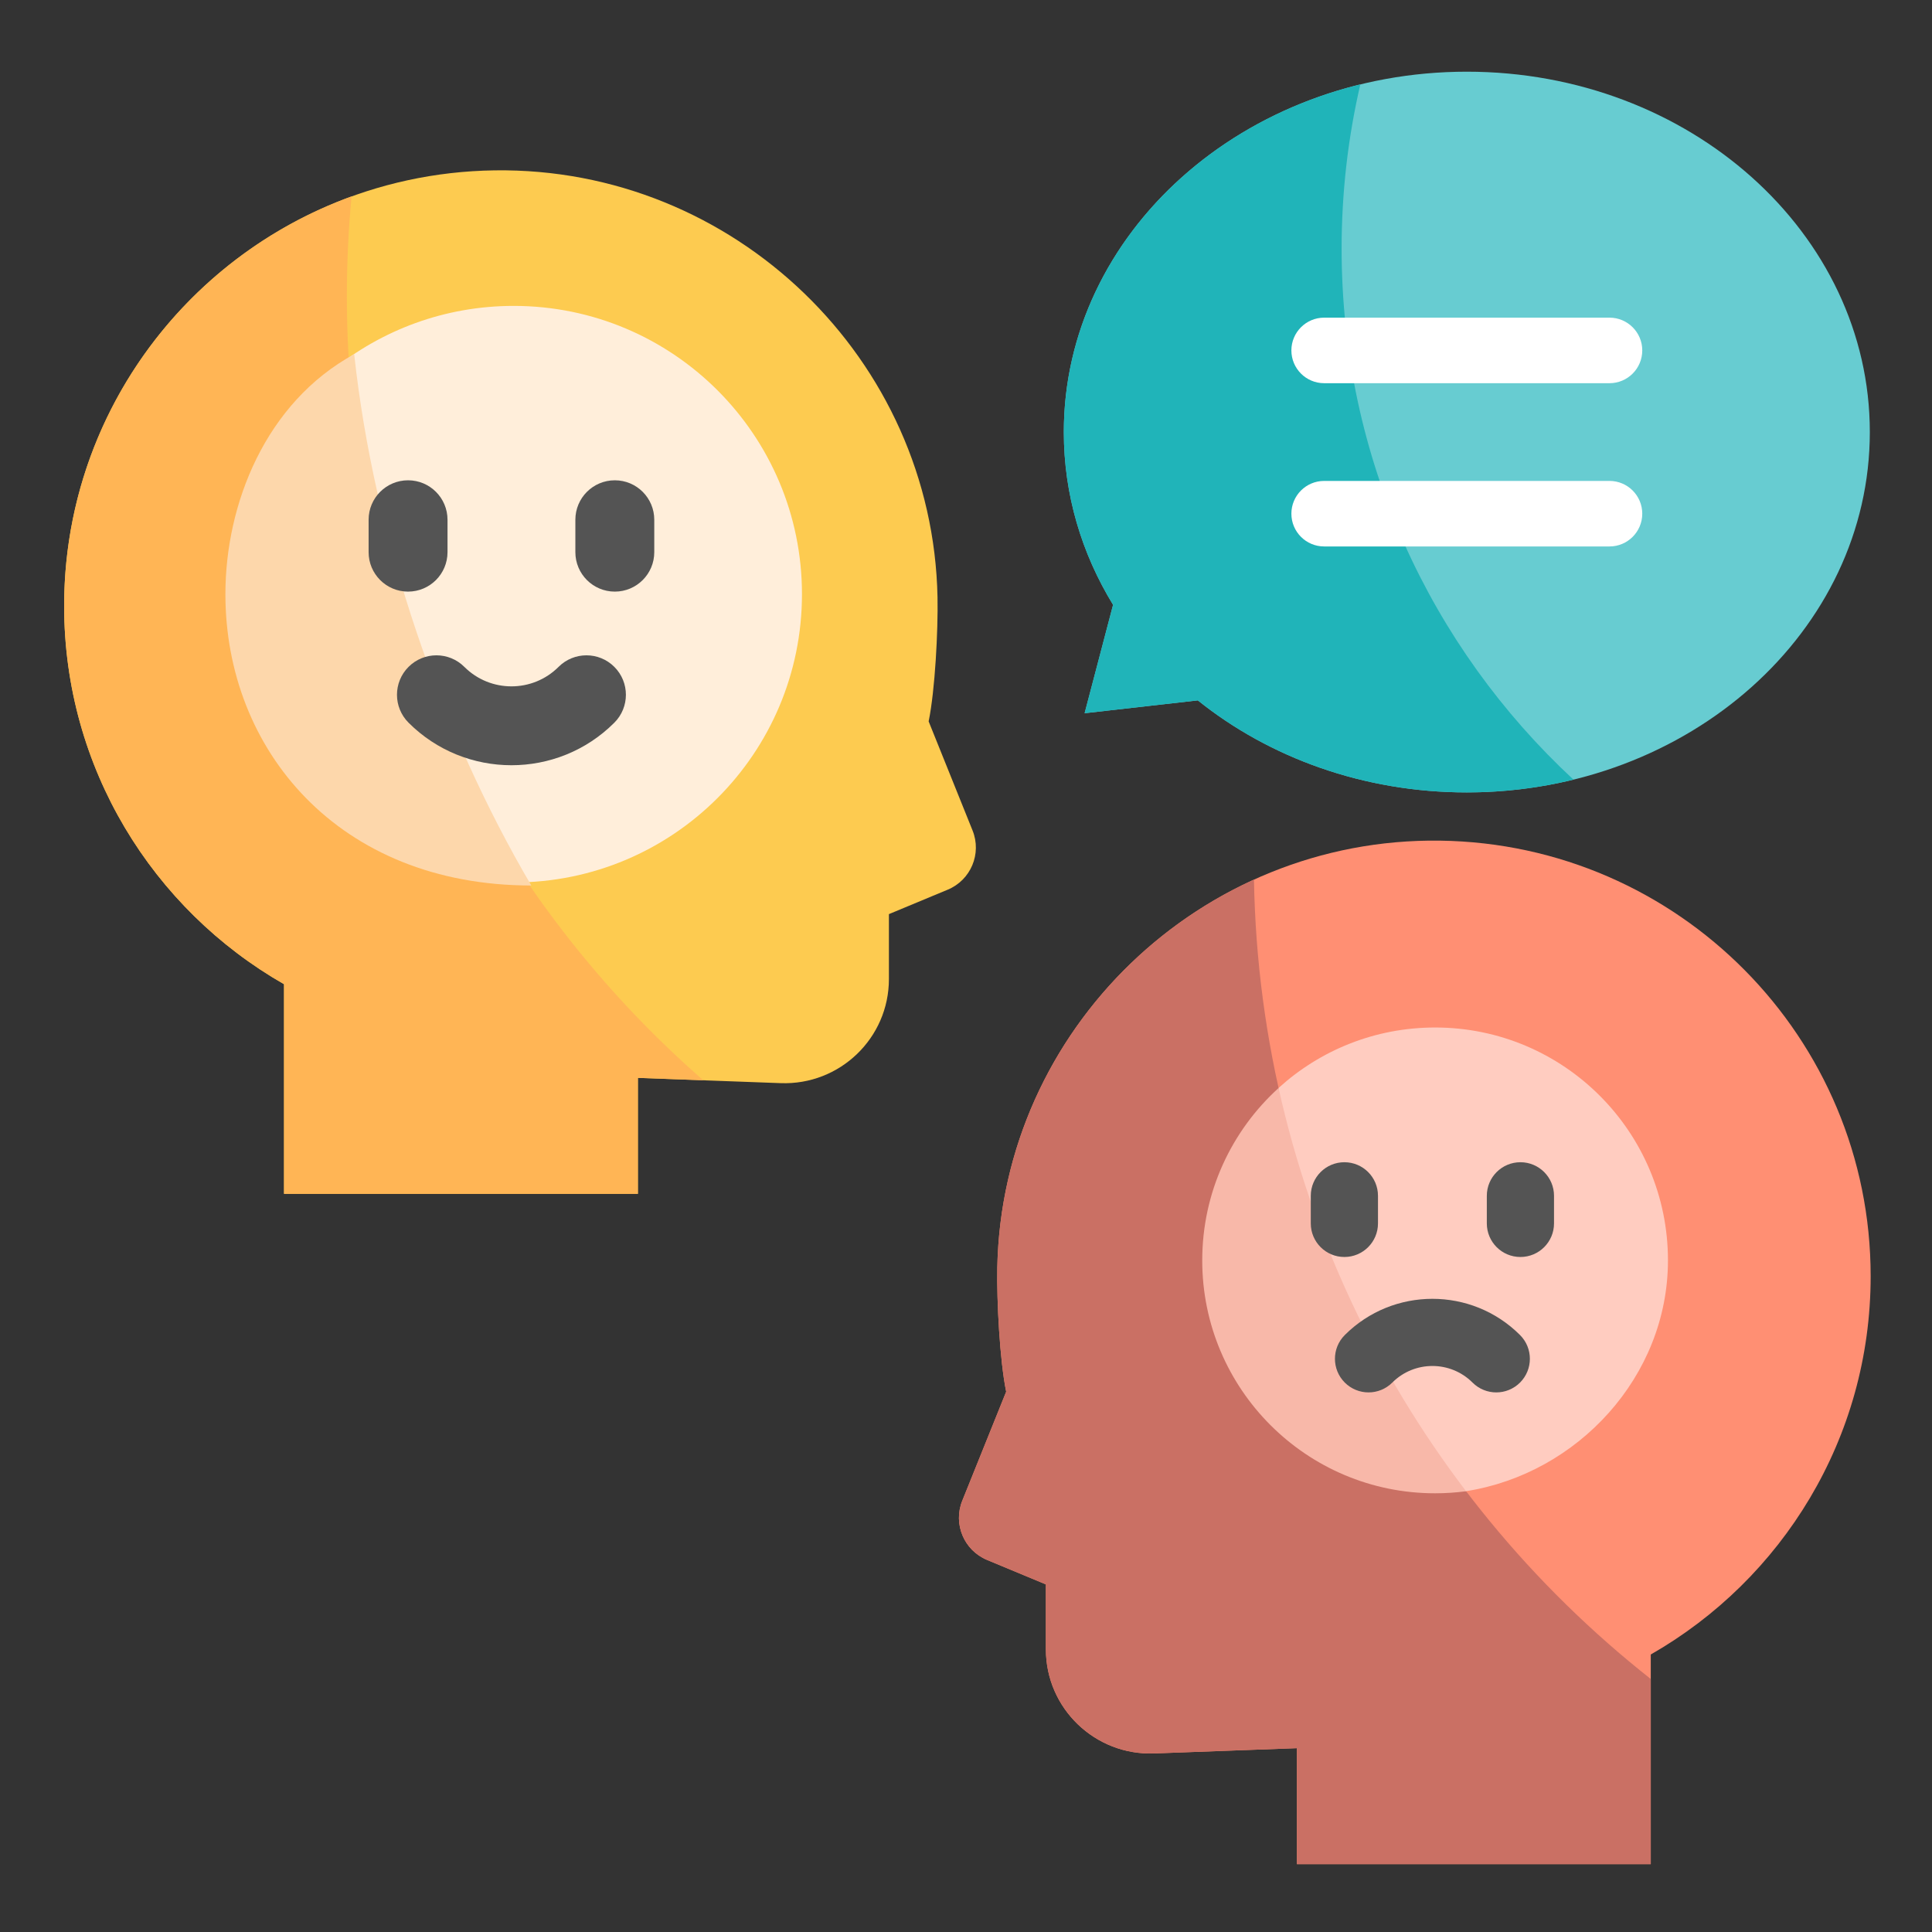 <svg width="120" height="120" viewBox="0 0 120 120" fill="none" xmlns="http://www.w3.org/2000/svg">
<rect x="0" y="0" width="120" height="120" fill="#333333" stroke="none"/>
<path d="M116.19 79.27C116.19 64.453 104.251 52.417 89.446 52.214C74.591 52.01 62.23 63.919 61.944 78.736C61.904 80.799 62.096 84.504 62.495 86.44L59.767 93.217C59.187 94.657 59.875 96.295 61.31 96.892L64.962 98.41V102.444C64.962 106.11 68.014 109.044 71.687 108.909L80.554 108.582V115.785H102.532V102.764C110.693 98.099 116.19 89.325 116.19 79.27Z" fill="#FF8F73"/>
<path d="M77.886 54.633C68.673 58.825 62.151 68.02 61.944 78.735C61.904 80.798 62.096 84.504 62.495 86.44L59.767 93.217C59.187 94.657 59.875 96.294 61.31 96.891L64.962 98.41V102.443C64.962 106.11 68.014 109.044 71.687 108.908L80.554 108.581V115.784H102.532V104.284C87.794 92.667 78.234 74.773 77.886 54.633Z" fill="#CA7064"/>
<path d="M103.6 78.284C103.6 85.503 97.977 91.536 91.062 92.62C90.643 92.686 82.868 85.867 82.868 85.867L80.069 77.289L79.415 67.575C81.983 65.242 85.394 63.82 89.137 63.82C97.125 63.82 103.6 70.296 103.6 78.284Z" fill="#FFCCC0"/>
<path d="M79.415 67.578C76.502 70.224 74.673 74.042 74.673 78.287C74.673 86.275 81.149 92.751 89.137 92.751C89.79 92.751 90.432 92.707 91.062 92.624C85.509 85.334 81.471 76.829 79.415 67.578Z" fill="#F8B8A9"/>
<path d="M3.984 37.637C3.984 22.82 15.924 10.784 30.729 10.581C45.584 10.377 57.944 22.286 58.231 37.103C58.27 39.166 58.079 42.872 57.68 44.807L60.408 51.584C60.988 53.024 60.3 54.662 58.865 55.259L55.212 56.778V60.811C55.212 64.478 52.161 67.412 48.488 67.276L39.62 66.949V74.152H17.642V61.131C9.482 56.466 3.984 47.692 3.984 37.637Z" fill="#FDCB50"/>
<path d="M21.544 18.398C21.544 16.307 21.643 14.239 21.837 12.199C11.422 15.978 3.984 25.941 3.984 37.636C3.984 47.691 9.482 56.465 17.642 61.13V74.151H39.62V66.948L43.681 67.098C30.114 55.249 21.544 37.825 21.544 18.398Z" fill="#FFB555"/>
<path d="M69.135 37.567C67.185 34.381 66.076 30.724 66.076 26.836C66.076 14.474 77.282 4.453 91.107 4.453C104.931 4.453 116.138 14.474 116.138 26.836C116.138 39.197 104.931 49.218 91.107 49.218C84.686 49.218 78.83 47.056 74.399 43.502L67.367 44.3L69.135 37.567Z" fill="#67CCD1"/>
<path d="M83.33 15.444C83.33 11.935 83.732 8.52 84.492 5.242C73.878 7.836 66.076 16.521 66.076 26.835C66.076 30.723 67.185 34.38 69.135 37.566L67.367 44.299L74.399 43.502C78.83 47.056 84.686 49.218 91.107 49.218C93.401 49.218 95.622 48.941 97.732 48.425C88.874 40.213 83.33 28.476 83.33 15.444Z" fill="#20B4B9"/>
<path d="M99.969 19.73H82.245C81.121 19.73 80.21 20.642 80.21 21.765C80.21 22.89 81.121 23.801 82.245 23.801H99.969C101.092 23.801 102.004 22.89 102.004 21.765C102.004 20.642 101.092 19.73 99.969 19.73Z" fill="white"/>
<path d="M99.969 29.871H82.245C81.121 29.871 80.21 30.782 80.21 31.906C80.21 33.03 81.121 33.941 82.245 33.941H99.969C101.092 33.941 102.004 33.03 102.004 31.906C102.004 30.782 101.092 29.871 99.969 29.871Z" fill="white"/>
<path d="M20.619 35.109L26.772 51.26L31.138 54.796C31.293 54.8 31.75 54.812 31.906 54.812C41.795 54.812 49.812 46.796 49.812 36.906C49.812 27.017 41.795 19 31.906 19C27.627 19 23.699 20.501 20.619 23.004L20.619 35.109Z" fill="#FFEEDA"/>
<path d="M22 22C16.5 25 14 31.295 14 36.906C14 46.538 21 55 33 55C27.407 45.485 23.244 33.504 22 22Z" fill="#FDD7AB"/>
<path d="M27.796 34.295V32.283C27.796 30.929 26.699 29.832 25.345 29.832C23.992 29.832 22.895 30.929 22.895 32.283V34.295C22.895 35.649 23.992 36.746 25.345 36.746C26.699 36.746 27.796 35.649 27.796 34.295Z" fill="#545454"/>
<path d="M38.188 29.832C36.834 29.832 35.737 30.929 35.737 32.283V34.295C35.737 35.649 36.834 36.746 38.188 36.746C39.541 36.746 40.638 35.649 40.638 34.295V32.283C40.638 30.929 39.541 29.832 38.188 29.832Z" fill="#545454"/>
<path d="M34.693 41.421C33.079 43.035 30.455 43.034 28.841 41.421C27.884 40.464 26.332 40.464 25.375 41.421C24.418 42.378 24.418 43.93 25.375 44.887C27.137 46.649 29.452 47.53 31.767 47.53C34.081 47.53 36.396 46.649 38.158 44.887C39.115 43.93 39.115 42.378 38.158 41.421C37.202 40.464 35.65 40.464 34.693 41.421Z" fill="#545454"/>
<path d="M85.589 75.987V74.274C85.589 73.122 84.655 72.188 83.502 72.188C82.35 72.188 81.415 73.122 81.415 74.274V75.987C81.415 77.14 82.35 78.074 83.502 78.074C84.655 78.074 85.589 77.14 85.589 75.987Z" fill="#545454"/>
<path d="M94.436 72.188C93.283 72.188 92.349 73.122 92.349 74.274V75.987C92.349 77.14 93.283 78.074 94.436 78.074C95.588 78.074 96.523 77.14 96.523 75.987V74.274C96.523 73.122 95.588 72.188 94.436 72.188Z" fill="#545454"/>
<path d="M83.527 82.922C82.712 83.737 82.712 85.058 83.527 85.874C84.342 86.688 85.663 86.688 86.478 85.874C87.852 84.5 90.087 84.5 91.461 85.874C91.868 86.281 92.402 86.485 92.936 86.485C93.47 86.485 94.004 86.281 94.412 85.874C95.227 85.059 95.227 83.737 94.412 82.922C91.411 79.922 86.528 79.922 83.527 82.922Z" fill="#545454"/>
</svg>
